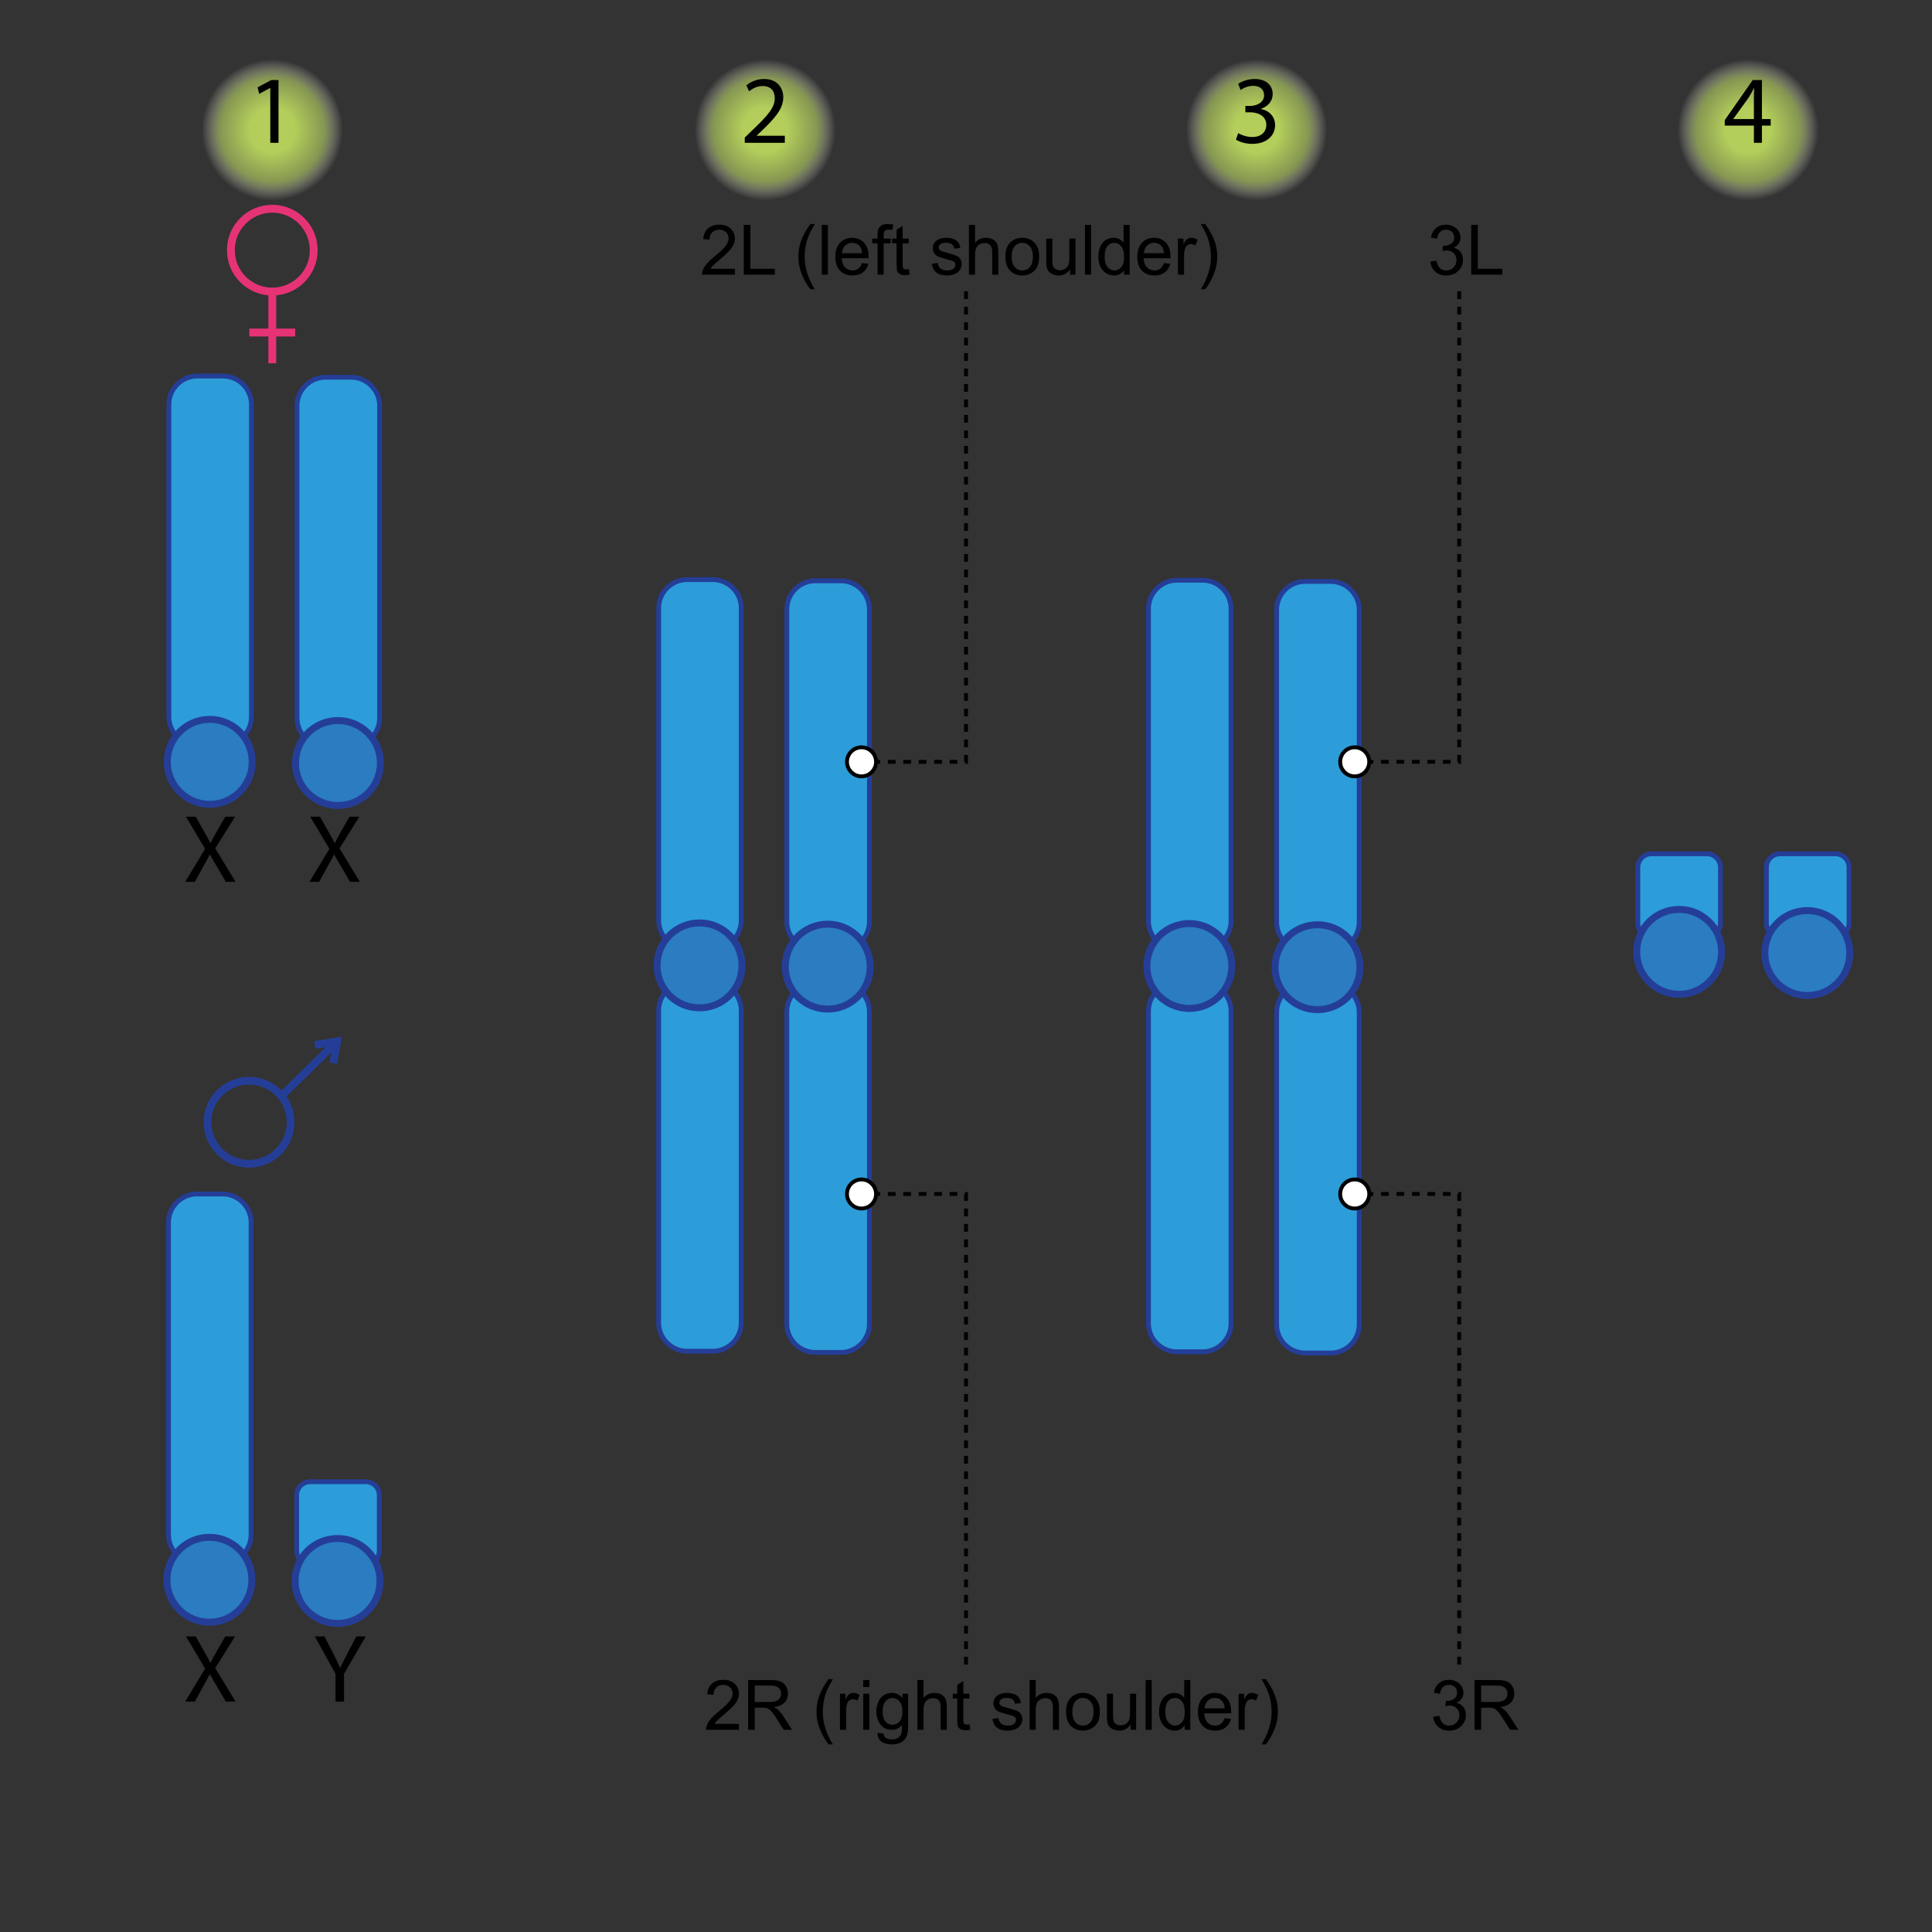 <?xml version="1.0" encoding="UTF-8"?> <svg xmlns="http://www.w3.org/2000/svg" width="500" height="500" viewBox="0 0 500 500" fill="none"><rect x="0" y="0" width="500" height="500" fill="#333333" stroke="none"/> <path d="M184.44 349.69H177.85C173.77 349.69 170.46 346.38 170.46 342.3V261.54C170.46 257.46 173.77 254.15 177.85 254.15H184.44C188.52 254.15 191.83 257.46 191.83 261.54V342.3C191.83 346.38 188.52 349.69 184.44 349.69Z" fill="#2C9DD8" stroke="#243E98" stroke-width="1.246" stroke-miterlimit="10"></path> <path d="M184.44 245.54H177.85C173.77 245.54 170.46 242.23 170.46 238.15V157.39C170.46 153.31 173.77 150 177.85 150H184.44C188.52 150 191.83 153.31 191.83 157.39V238.15C191.83 242.24 188.52 245.54 184.44 245.54Z" fill="#2C9DD8" stroke="#243E98" stroke-width="1.246" stroke-miterlimit="10"></path> <path d="M181.04 260.83C187.11 260.83 192.03 255.91 192.03 249.84C192.03 243.77 187.11 238.85 181.04 238.85C174.97 238.85 170.05 243.77 170.05 249.84C170.05 255.91 174.97 260.83 181.04 260.83Z" fill="#2B7CC1" stroke="#243E98" stroke-width="1.802" stroke-miterlimit="10"></path> <path d="M217.61 350H211.02C206.94 350 203.63 346.69 203.63 342.61V261.85C203.63 257.77 206.94 254.46 211.02 254.46H217.61C221.69 254.46 225 257.77 225 261.85V342.61C225 346.69 221.69 350 217.61 350Z" fill="#2C9DD8" stroke="#243E98" stroke-width="1.246" stroke-miterlimit="10"></path> <path d="M217.61 245.85H211.02C206.94 245.85 203.63 242.54 203.63 238.46V157.7C203.63 153.62 206.94 150.31 211.02 150.31H217.61C221.69 150.31 225 153.62 225 157.7V238.46C225 242.55 221.69 245.85 217.61 245.85Z" fill="#2C9DD8" stroke="#243E98" stroke-width="1.246" stroke-miterlimit="10"></path> <path d="M214.22 261.15C220.29 261.15 225.21 256.23 225.21 250.16C225.21 244.09 220.29 239.17 214.22 239.17C208.15 239.17 203.23 244.09 203.23 250.16C203.23 256.23 208.15 261.15 214.22 261.15Z" fill="#2B7CC1" stroke="#243E98" stroke-width="1.802" stroke-miterlimit="10"></path> <path d="M70.47 75.46C76.391 75.46 81.19 70.66 81.19 64.74C81.19 58.819 76.391 54.02 70.47 54.02C64.549 54.02 59.75 58.819 59.75 64.74C59.75 70.66 64.549 75.46 70.47 75.46Z" stroke="#E63376" stroke-width="2.033" stroke-miterlimit="10"></path> <path d="M70.47 94.02V75.39" stroke="#E63376" stroke-width="2.033" stroke-miterlimit="10"></path> <path d="M64.53 86.06H76.4" stroke="#E63376" stroke-width="2.033" stroke-miterlimit="10"></path> <path d="M64.45 301.19C70.387 301.19 75.2 296.377 75.2 290.44C75.2 284.503 70.387 279.69 64.45 279.69C58.513 279.69 53.7 284.503 53.7 290.44C53.7 296.377 58.513 301.19 64.45 301.19Z" stroke="#243E98" stroke-width="2" stroke-miterlimit="10"></path> <path d="M72.8 283.68L86.14 270.59" stroke="#243E98" stroke-width="2" stroke-miterlimit="10"></path> <path d="M86.28 275.17L87.24 269.5L81.48 270.44" stroke="#243E98" stroke-width="2" stroke-miterlimit="10"></path> <path d="M57.68 192.86H51.09C47.01 192.86 43.7 189.55 43.7 185.47V104.71C43.7 100.63 47.01 97.32 51.09 97.32H57.68C61.76 97.32 65.07 100.63 65.07 104.71V185.47C65.07 189.56 61.76 192.86 57.68 192.86Z" fill="#2C9DD8" stroke="#243E98" stroke-width="1.246" stroke-miterlimit="10"></path> <path d="M54.28 208.15C60.35 208.15 65.27 203.23 65.27 197.16C65.27 191.09 60.35 186.17 54.28 186.17C48.21 186.17 43.29 191.09 43.29 197.16C43.29 203.23 48.21 208.15 54.28 208.15Z" fill="#2B7CC1" stroke="#243E98" stroke-width="1.802" stroke-miterlimit="10"></path> <path d="M90.85 193.17H84.26C80.18 193.17 76.87 189.86 76.87 185.78V105.02C76.87 100.94 80.18 97.63 84.26 97.63H90.85C94.93 97.63 98.24 100.94 98.24 105.02V185.78C98.24 189.87 94.93 193.17 90.85 193.17Z" fill="#2C9DD8" stroke="#243E98" stroke-width="1.246" stroke-miterlimit="10"></path> <path d="M87.46 208.46C93.53 208.46 98.45 203.54 98.45 197.47C98.45 191.4 93.53 186.48 87.46 186.48C81.39 186.48 76.47 191.4 76.47 197.47C76.47 203.54 81.39 208.46 87.46 208.46Z" fill="#2B7CC1" stroke="#243E98" stroke-width="1.802" stroke-miterlimit="10"></path> <path d="M57.59 404.54H51C46.92 404.54 43.61 401.23 43.61 397.15V316.39C43.61 312.31 46.92 309 51 309H57.59C61.67 309 64.98 312.31 64.98 316.39V397.15C64.98 401.24 61.67 404.54 57.59 404.54Z" fill="#2C9DD8" stroke="#243E98" stroke-width="1.246" stroke-miterlimit="10"></path> <path d="M54.19 419.83C60.26 419.83 65.18 414.91 65.18 408.84C65.18 402.77 60.26 397.85 54.19 397.85C48.12 397.85 43.2 402.77 43.2 408.84C43.2 414.91 48.12 419.83 54.19 419.83Z" fill="#2B7CC1" stroke="#243E98" stroke-width="1.802" stroke-miterlimit="10"></path> <path d="M94.66 404.85H80.28C78.35 404.85 76.78 403.29 76.78 401.35V386.97C76.78 385.04 78.34 383.47 80.28 383.47H94.66C96.59 383.47 98.16 385.03 98.16 386.97V401.35C98.15 403.29 96.59 404.85 94.66 404.85Z" fill="#2C9DD8" stroke="#243E98" stroke-width="1.246" stroke-miterlimit="10"></path> <path d="M87.36 420.14C93.43 420.14 98.35 415.22 98.35 409.15C98.35 403.08 93.43 398.16 87.36 398.16C81.29 398.16 76.37 403.08 76.37 409.15C76.37 415.22 81.29 420.14 87.36 420.14Z" fill="#2B7CC1" stroke="#243E98" stroke-width="1.802" stroke-miterlimit="10"></path> <path d="M441.75 242.35H427.37C425.44 242.35 423.87 240.79 423.87 238.85V224.47C423.87 222.54 425.43 220.97 427.37 220.97H441.75C443.68 220.97 445.25 222.53 445.25 224.47V238.85C445.24 240.79 443.68 242.35 441.75 242.35Z" fill="#2C9DD8" stroke="#243E98" stroke-width="1.246" stroke-miterlimit="10"></path> <path d="M434.56 257.33C440.63 257.33 445.55 252.41 445.55 246.34C445.55 240.27 440.63 235.35 434.56 235.35C428.49 235.35 423.57 240.27 423.57 246.34C423.57 252.41 428.49 257.33 434.56 257.33Z" fill="#2B7CC1" stroke="#243E98" stroke-width="1.802" stroke-miterlimit="10"></path> <path d="M475.03 242.35H460.65C458.72 242.35 457.15 240.79 457.15 238.85V224.47C457.15 222.54 458.71 220.97 460.65 220.97H475.03C476.96 220.97 478.53 222.53 478.53 224.47V238.85C478.52 240.79 476.96 242.35 475.03 242.35Z" fill="#2C9DD8" stroke="#243E98" stroke-width="1.246" stroke-miterlimit="10"></path> <path d="M467.73 257.64C473.8 257.64 478.72 252.72 478.72 246.65C478.72 240.58 473.8 235.66 467.73 235.66C461.66 235.66 456.74 240.58 456.74 246.65C456.74 252.72 461.66 257.64 467.73 257.64Z" fill="#2B7CC1" stroke="#243E98" stroke-width="1.802" stroke-miterlimit="10"></path> <path d="M70.47 51.88C80.555 51.88 88.73 43.705 88.73 33.62C88.73 23.535 80.555 15.36 70.47 15.36C60.385 15.36 52.21 23.535 52.21 33.62C52.21 43.705 60.385 51.88 70.47 51.88Z" fill="url(#paint0_radial_13_2)"></path> <path d="M69.954 36.96H72.079V20.71H70.204L66.654 22.61L67.079 24.285L69.904 22.76H69.954V36.96Z" fill="black"></path> <path d="M198.02 51.88C208.105 51.88 216.28 43.705 216.28 33.62C216.28 23.535 208.105 15.36 198.02 15.36C187.935 15.36 179.76 23.535 179.76 33.62C179.76 43.705 187.935 51.88 198.02 51.88Z" fill="url(#paint1_radial_13_2)"></path> <path d="M203.112 36.96V35.135H195.837V35.085L197.112 33.885C200.537 30.585 202.712 28.16 202.712 25.16C202.712 22.835 201.237 20.435 197.737 20.435C195.887 20.435 194.262 21.16 193.162 22.085L193.862 23.635C194.612 23.01 195.837 22.26 197.312 22.26C199.737 22.26 200.512 23.785 200.512 25.435C200.512 27.885 198.612 29.985 194.462 33.935L192.737 35.61V36.96H203.112Z" fill="black"></path> <path d="M311.2 349.84H304.61C300.53 349.84 297.22 346.53 297.22 342.45V261.69C297.22 257.61 300.53 254.3 304.61 254.3H311.2C315.28 254.3 318.59 257.61 318.59 261.69V342.45C318.59 346.54 315.28 349.84 311.2 349.84Z" fill="#2C9DD8" stroke="#243E98" stroke-width="1.246" stroke-miterlimit="10"></path> <path d="M311.2 245.7H304.61C300.53 245.7 297.22 242.39 297.22 238.31V157.55C297.22 153.47 300.53 150.16 304.61 150.16H311.2C315.28 150.16 318.59 153.47 318.59 157.55V238.31C318.59 242.39 315.28 245.7 311.2 245.7Z" fill="#2C9DD8" stroke="#243E98" stroke-width="1.246" stroke-miterlimit="10"></path> <path d="M307.8 260.99C313.87 260.99 318.79 256.07 318.79 250C318.79 243.93 313.87 239.01 307.8 239.01C301.73 239.01 296.81 243.93 296.81 250C296.81 256.07 301.73 260.99 307.8 260.99Z" fill="#2B7CC1" stroke="#243E98" stroke-width="1.802" stroke-miterlimit="10"></path> <path d="M344.37 350.16H337.78C333.7 350.16 330.39 346.85 330.39 342.77V262C330.39 257.92 333.7 254.61 337.78 254.61H344.37C348.45 254.61 351.76 257.92 351.76 262V342.76C351.76 346.85 348.45 350.16 344.37 350.16Z" fill="#2C9DD8" stroke="#243E98" stroke-width="1.246" stroke-miterlimit="10"></path> <path d="M344.37 246.01H337.78C333.7 246.01 330.39 242.7 330.39 238.62V157.86C330.39 153.78 333.7 150.47 337.78 150.47H344.37C348.45 150.47 351.76 153.78 351.76 157.86V238.62C351.76 242.7 348.45 246.01 344.37 246.01Z" fill="#2C9DD8" stroke="#243E98" stroke-width="1.246" stroke-miterlimit="10"></path> <path d="M340.97 261.3C347.04 261.3 351.96 256.38 351.96 250.31C351.96 244.24 347.04 239.32 340.97 239.32C334.9 239.32 329.98 244.24 329.98 250.31C329.98 256.38 334.9 261.3 340.97 261.3Z" fill="#2B7CC1" stroke="#243E98" stroke-width="1.802" stroke-miterlimit="10"></path> <path d="M325.21 51.88C335.295 51.88 343.47 43.705 343.47 33.62C343.47 23.535 335.295 15.36 325.21 15.36C315.125 15.36 306.95 23.535 306.95 33.62C306.95 43.705 315.125 51.88 325.21 51.88Z" fill="url(#paint2_radial_13_2)"></path> <path d="M319.848 36.135C320.648 36.66 322.248 37.235 324.073 37.235C327.948 37.235 329.998 34.96 329.998 32.36C329.973 30.085 328.373 28.585 326.373 28.21V28.16C328.348 27.435 329.373 26.01 329.373 24.31C329.373 22.335 327.923 20.435 324.723 20.435C322.973 20.435 321.323 21.06 320.448 21.685L321.048 23.285C321.748 22.785 322.998 22.21 324.298 22.21C326.323 22.21 327.148 23.36 327.148 24.66C327.148 26.585 325.123 27.41 323.523 27.41H322.298V29.06H323.523C325.648 29.06 327.698 30.035 327.723 32.31C327.748 33.685 326.848 35.46 324.048 35.46C322.498 35.46 321.073 34.835 320.448 34.46L319.848 36.135Z" fill="black"></path> <path d="M452.4 51.88C462.485 51.88 470.66 43.705 470.66 33.62C470.66 23.535 462.485 15.36 452.4 15.36C442.315 15.36 434.14 23.535 434.14 33.62C434.14 43.705 442.315 51.88 452.4 51.88Z" fill="url(#paint3_radial_13_2)"></path> <path d="M455.984 36.96V32.51H458.259V30.81H455.984V20.71H453.609L446.359 31.085V32.51H453.909V36.96H455.984ZM448.584 30.81V30.76L452.559 25.235C453.009 24.485 453.409 23.785 453.909 22.835H453.984C453.934 23.685 453.909 24.535 453.909 25.385V30.81H448.584Z" fill="black"></path> <path d="M60.958 228.213L55.708 219.563L60.833 211.363H58.308L56.033 215.313C55.408 216.388 54.983 217.163 54.508 218.163H54.433C53.983 217.263 53.508 216.413 52.883 215.313L50.658 211.363H48.133L53.083 219.688L47.933 228.213H50.433L52.458 224.513C53.308 223.038 53.808 222.138 54.283 221.163H54.333C54.858 222.138 55.383 223.063 56.258 224.488L58.433 228.213H60.958Z" fill="black"></path> <path d="M89.034 440.357V433.182L94.659 423.507H92.209L89.784 428.157C89.134 429.432 88.534 430.532 88.084 431.632H88.034C87.509 430.457 86.984 429.432 86.359 428.157L83.984 423.507H81.484L86.834 433.207V440.357H89.034Z" fill="black"></path> <path d="M93.121 228.212L87.871 219.562L92.996 211.362H90.471L88.196 215.312C87.571 216.387 87.146 217.162 86.671 218.162H86.596C86.146 217.262 85.671 216.412 85.046 215.312L82.821 211.362H80.296L85.246 219.687L80.096 228.212H82.596L84.621 224.512C85.471 223.037 85.971 222.137 86.446 221.162H86.496C87.021 222.137 87.546 223.062 88.421 224.487L90.596 228.212H93.121Z" fill="black"></path> <path d="M60.958 440.356L55.708 431.706L60.833 423.506H58.308L56.033 427.456C55.408 428.531 54.983 429.306 54.508 430.306H54.433C53.983 429.406 53.508 428.556 52.883 427.456L50.658 423.506H48.133L53.083 431.831L47.933 440.356H50.433L52.458 436.656C53.308 435.181 53.808 434.281 54.283 433.306H54.333C54.858 434.281 55.383 435.206 56.258 436.631L58.433 440.356H60.958Z" fill="black"></path> <path d="M250 75.39V197.16H222.75" stroke="black" stroke-miterlimit="10" stroke-dasharray="2 2"></path> <path d="M222.96 193.4C220.88 193.4 219.2 195.08 219.2 197.16C219.2 199.24 220.88 200.92 222.96 200.92C225.04 200.92 226.72 199.24 226.72 197.16C226.72 195.08 225.04 193.4 222.96 193.4Z" fill="white"></path> <path d="M222.96 192.9C225.31 192.9 227.22 194.81 227.22 197.16C227.22 199.51 225.31 201.42 222.96 201.42C220.61 201.42 218.7 199.51 218.7 197.16C218.7 194.81 220.61 192.9 222.96 192.9C220.61 192.9 225.31 192.9 222.96 192.9ZM222.96 200.42C224.76 200.42 226.22 198.96 226.22 197.16C226.22 195.36 224.76 193.9 222.96 193.9C221.16 193.9 219.7 195.36 219.7 197.16C219.7 198.96 221.16 200.42 222.96 200.42C221.16 200.42 224.76 200.42 222.96 200.42Z" fill="black"></path> <path d="M190.205 69.562V71.083H181.688C181.677 70.702 181.738 70.335 181.873 69.984C182.09 69.404 182.436 68.833 182.91 68.27C183.391 67.708 184.082 67.057 184.984 66.319C186.385 65.171 187.331 64.262 187.823 63.594C188.315 62.92 188.562 62.285 188.562 61.687C188.562 61.06 188.336 60.533 187.885 60.105C187.439 59.671 186.856 59.455 186.136 59.455C185.374 59.455 184.765 59.683 184.308 60.14C183.851 60.597 183.619 61.23 183.613 62.039L181.987 61.872C182.099 60.659 182.518 59.736 183.244 59.103C183.971 58.464 184.946 58.145 186.171 58.145C187.407 58.145 188.386 58.488 189.106 59.173C189.827 59.859 190.188 60.709 190.188 61.722C190.188 62.238 190.082 62.745 189.871 63.243C189.66 63.741 189.309 64.265 188.816 64.816C188.33 65.367 187.519 66.123 186.382 67.084C185.433 67.88 184.823 68.422 184.554 68.71C184.284 68.991 184.062 69.275 183.886 69.562H190.205ZM192.481 71.083V58.198H194.187V69.562H200.532V71.083H192.481ZM209.734 74.871C208.861 73.769 208.123 72.48 207.52 71.004C206.916 69.527 206.614 67.998 206.614 66.416C206.614 65.021 206.84 63.685 207.291 62.408C207.818 60.925 208.633 59.449 209.734 57.978H210.868C210.159 59.197 209.69 60.067 209.462 60.588C209.104 61.397 208.823 62.241 208.618 63.12C208.366 64.215 208.24 65.317 208.24 66.424C208.24 69.243 209.116 72.058 210.868 74.871H209.734ZM212.67 71.083V58.198H214.252V71.083H212.67ZM223.103 68.077L224.737 68.279C224.479 69.234 224.002 69.975 223.305 70.502C222.607 71.03 221.717 71.293 220.633 71.293C219.268 71.293 218.184 70.875 217.381 70.037C216.584 69.193 216.186 68.012 216.186 66.495C216.186 64.924 216.59 63.706 217.398 62.838C218.207 61.971 219.256 61.538 220.545 61.538C221.793 61.538 222.812 61.962 223.604 62.812C224.395 63.662 224.79 64.857 224.79 66.398C224.79 66.492 224.787 66.632 224.781 66.82H217.82C217.879 67.845 218.169 68.63 218.69 69.175C219.212 69.72 219.862 69.993 220.642 69.993C221.222 69.993 221.717 69.84 222.127 69.536C222.537 69.231 222.862 68.745 223.103 68.077ZM217.908 65.519H223.12C223.05 64.734 222.851 64.145 222.522 63.752C222.019 63.143 221.365 62.838 220.562 62.838C219.836 62.838 219.224 63.082 218.726 63.568C218.233 64.054 217.961 64.705 217.908 65.519ZM227.11 71.083V62.979H225.713V61.749H227.11V60.755C227.11 60.129 227.166 59.663 227.277 59.358C227.43 58.948 227.696 58.617 228.077 58.365C228.464 58.107 229.003 57.978 229.694 57.978C230.14 57.978 230.632 58.031 231.171 58.136L230.934 59.516C230.605 59.458 230.295 59.428 230.002 59.428C229.521 59.428 229.182 59.531 228.982 59.736C228.783 59.941 228.684 60.325 228.684 60.887V61.749H230.503V62.979H228.684V71.083H227.11ZM235.196 69.668L235.425 71.065C234.979 71.159 234.581 71.206 234.229 71.206C233.655 71.206 233.21 71.115 232.894 70.933C232.577 70.751 232.354 70.514 232.226 70.221C232.097 69.922 232.032 69.298 232.032 68.349V62.979H230.872V61.749H232.032V59.437L233.605 58.488V61.749H235.196V62.979H233.605V68.437C233.605 68.888 233.632 69.178 233.685 69.307C233.743 69.436 233.834 69.539 233.957 69.615C234.086 69.691 234.268 69.729 234.502 69.729C234.678 69.729 234.909 69.709 235.196 69.668ZM241.129 68.296L242.693 68.05C242.781 68.677 243.024 69.158 243.423 69.492C243.827 69.826 244.39 69.993 245.11 69.993C245.837 69.993 246.376 69.846 246.728 69.553C247.079 69.254 247.255 68.906 247.255 68.507C247.255 68.15 247.1 67.869 246.789 67.664C246.572 67.523 246.033 67.344 245.172 67.127C244.012 66.835 243.206 66.583 242.755 66.372C242.31 66.155 241.97 65.859 241.735 65.484C241.507 65.103 241.393 64.684 241.393 64.227C241.393 63.811 241.486 63.427 241.674 63.076C241.867 62.718 242.128 62.422 242.456 62.188C242.702 62.006 243.036 61.854 243.458 61.731C243.886 61.602 244.343 61.538 244.829 61.538C245.562 61.538 246.203 61.643 246.754 61.854C247.311 62.065 247.721 62.352 247.984 62.715C248.248 63.073 248.43 63.553 248.529 64.157L246.982 64.368C246.912 63.887 246.707 63.512 246.367 63.243C246.033 62.973 245.559 62.838 244.943 62.838C244.217 62.838 243.698 62.959 243.388 63.199C243.077 63.439 242.922 63.72 242.922 64.043C242.922 64.248 242.986 64.432 243.115 64.596C243.244 64.766 243.446 64.907 243.722 65.018C243.88 65.077 244.346 65.212 245.119 65.422C246.238 65.721 247.018 65.967 247.457 66.161C247.902 66.348 248.251 66.624 248.503 66.987C248.755 67.35 248.881 67.801 248.881 68.34C248.881 68.868 248.726 69.366 248.415 69.835C248.11 70.297 247.668 70.658 247.088 70.916C246.508 71.168 245.852 71.293 245.119 71.293C243.906 71.293 242.98 71.042 242.342 70.538C241.709 70.034 241.305 69.287 241.129 68.296ZM250.762 71.083V58.198H252.344V62.821C253.082 61.965 254.014 61.538 255.139 61.538C255.83 61.538 256.431 61.675 256.94 61.951C257.45 62.22 257.813 62.595 258.03 63.076C258.253 63.556 258.364 64.254 258.364 65.168V71.083H256.782V65.168C256.782 64.376 256.609 63.802 256.264 63.445C255.924 63.082 255.44 62.9 254.813 62.9C254.345 62.9 253.902 63.023 253.486 63.269C253.076 63.509 252.783 63.837 252.607 64.254C252.432 64.669 252.344 65.244 252.344 65.976V71.083H250.762ZM260.192 66.416C260.192 64.687 260.673 63.407 261.634 62.575C262.437 61.883 263.415 61.538 264.569 61.538C265.853 61.538 266.901 61.959 267.716 62.803C268.53 63.641 268.938 64.801 268.938 66.284C268.938 67.485 268.756 68.431 268.393 69.123C268.035 69.808 267.511 70.341 266.819 70.722C266.134 71.103 265.384 71.293 264.569 71.293C263.263 71.293 262.205 70.875 261.396 70.037C260.594 69.199 260.192 67.992 260.192 66.416ZM261.818 66.416C261.818 67.611 262.079 68.507 262.601 69.105C263.122 69.697 263.778 69.993 264.569 69.993C265.354 69.993 266.008 69.694 266.529 69.096C267.051 68.499 267.312 67.588 267.312 66.363C267.312 65.209 267.048 64.335 266.521 63.744C265.999 63.146 265.349 62.847 264.569 62.847C263.778 62.847 263.122 63.143 262.601 63.735C262.079 64.327 261.818 65.22 261.818 66.416ZM276.918 71.083V69.712C276.191 70.766 275.204 71.293 273.956 71.293C273.405 71.293 272.89 71.188 272.409 70.977C271.935 70.766 271.58 70.502 271.346 70.186C271.117 69.864 270.956 69.471 270.862 69.008C270.798 68.698 270.766 68.206 270.766 67.532V61.749H272.348V66.925C272.348 67.751 272.38 68.308 272.444 68.595C272.544 69.011 272.755 69.339 273.077 69.58C273.399 69.814 273.798 69.931 274.272 69.931C274.747 69.931 275.192 69.811 275.608 69.571C276.024 69.325 276.317 68.994 276.487 68.578C276.663 68.156 276.751 67.546 276.751 66.75V61.749H278.333V71.083H276.918ZM280.785 71.083V58.198H282.367V71.083H280.785ZM290.884 71.083V69.905C290.292 70.831 289.422 71.293 288.273 71.293C287.529 71.293 286.844 71.088 286.217 70.678C285.596 70.268 285.112 69.697 284.767 68.964C284.427 68.226 284.257 67.379 284.257 66.424C284.257 65.493 284.412 64.649 284.723 63.893C285.033 63.131 285.499 62.548 286.12 62.144C286.741 61.74 287.436 61.538 288.203 61.538C288.766 61.538 289.267 61.658 289.706 61.898C290.146 62.132 290.503 62.44 290.778 62.821V58.198H292.352V71.083H290.884ZM285.883 66.424C285.883 67.62 286.135 68.513 286.639 69.105C287.143 69.697 287.737 69.993 288.423 69.993C289.114 69.993 289.7 69.712 290.181 69.149C290.667 68.581 290.91 67.716 290.91 66.556C290.91 65.279 290.664 64.341 290.172 63.744C289.68 63.146 289.073 62.847 288.353 62.847C287.649 62.847 287.061 63.134 286.586 63.709C286.117 64.283 285.883 65.188 285.883 66.424ZM301.237 68.077L302.872 68.279C302.614 69.234 302.137 69.975 301.439 70.502C300.742 71.03 299.852 71.293 298.768 71.293C297.402 71.293 296.318 70.875 295.516 70.037C294.719 69.193 294.32 68.012 294.32 66.495C294.32 64.924 294.725 63.706 295.533 62.838C296.342 61.971 297.391 61.538 298.68 61.538C299.928 61.538 300.947 61.962 301.738 62.812C302.529 63.662 302.925 64.857 302.925 66.398C302.925 66.492 302.922 66.632 302.916 66.82H295.955C296.014 67.845 296.304 68.63 296.825 69.175C297.347 69.72 297.997 69.993 298.776 69.993C299.356 69.993 299.852 69.84 300.262 69.536C300.672 69.231 300.997 68.745 301.237 68.077ZM296.043 65.519H301.255C301.185 64.734 300.985 64.145 300.657 63.752C300.153 63.143 299.5 62.838 298.697 62.838C297.971 62.838 297.358 63.082 296.86 63.568C296.368 64.054 296.096 64.705 296.043 65.519ZM304.85 71.083V61.749H306.273V63.164C306.637 62.502 306.971 62.065 307.275 61.854C307.586 61.643 307.926 61.538 308.295 61.538C308.828 61.538 309.37 61.708 309.921 62.047L309.376 63.515C308.989 63.287 308.603 63.172 308.216 63.172C307.87 63.172 307.56 63.278 307.284 63.489C307.009 63.694 306.812 63.981 306.695 64.35C306.52 64.913 306.432 65.528 306.432 66.196V71.083H304.85ZM311.898 74.871H310.765C312.517 72.058 313.393 69.243 313.393 66.424C313.393 65.323 313.267 64.23 313.015 63.146C312.815 62.267 312.537 61.423 312.18 60.615C311.951 60.087 311.479 59.209 310.765 57.978H311.898C313 59.449 313.814 60.925 314.342 62.408C314.793 63.685 315.019 65.021 315.019 66.416C315.019 67.998 314.714 69.527 314.104 71.004C313.501 72.48 312.766 73.769 311.898 74.871Z" fill="black"></path> <path d="M377.64 75.39V197.16H350.39" stroke="black" stroke-miterlimit="10" stroke-dasharray="2 2"></path> <path d="M350.6 193.4C348.52 193.4 346.84 195.08 346.84 197.16C346.84 199.24 348.52 200.92 350.6 200.92C352.68 200.92 354.36 199.24 354.36 197.16C354.36 195.08 352.67 193.4 350.6 193.4Z" fill="white"></path> <path d="M350.6 192.9C352.95 192.9 354.86 194.81 354.86 197.16C354.86 199.51 352.95 201.42 350.6 201.42C348.25 201.42 346.34 199.51 346.34 197.16C346.34 194.81 348.25 192.9 350.6 192.9C348.25 192.9 352.95 192.9 350.6 192.9ZM350.6 200.42C352.4 200.42 353.86 198.96 353.86 197.16C353.86 195.36 352.4 193.9 350.6 193.9C348.8 193.9 347.34 195.36 347.34 197.16C347.34 198.96 348.8 200.42 350.6 200.42C348.8 200.42 352.4 200.42 350.6 200.42Z" fill="black"></path> <path d="M370.17 67.681L371.752 67.47C371.933 68.367 372.241 69.014 372.674 69.413C373.114 69.805 373.647 70.001 374.274 70.001C375.018 70.001 375.645 69.744 376.155 69.228C376.671 68.713 376.928 68.074 376.928 67.312C376.928 66.585 376.691 65.988 376.216 65.519C375.742 65.044 375.138 64.807 374.406 64.807C374.107 64.807 373.735 64.866 373.29 64.983L373.465 63.594C373.571 63.606 373.656 63.612 373.72 63.612C374.394 63.612 375.001 63.436 375.54 63.084C376.079 62.733 376.348 62.191 376.348 61.459C376.348 60.879 376.152 60.398 375.759 60.017C375.367 59.636 374.86 59.446 374.239 59.446C373.624 59.446 373.111 59.639 372.701 60.026C372.291 60.413 372.027 60.993 371.91 61.766L370.328 61.485C370.521 60.424 370.961 59.604 371.646 59.024C372.332 58.438 373.184 58.145 374.204 58.145C374.907 58.145 375.554 58.297 376.146 58.602C376.738 58.901 377.189 59.311 377.5 59.833C377.816 60.354 377.974 60.908 377.974 61.494C377.974 62.05 377.825 62.557 377.526 63.014C377.227 63.471 376.785 63.834 376.199 64.104C376.961 64.28 377.552 64.646 377.974 65.203C378.396 65.754 378.607 66.445 378.607 67.277C378.607 68.402 378.197 69.357 377.377 70.142C376.556 70.921 375.519 71.311 374.265 71.311C373.134 71.311 372.194 70.974 371.444 70.3C370.7 69.626 370.275 68.754 370.17 67.681ZM380.752 71.083V58.198H382.457V69.562H388.802V71.083H380.752Z" fill="black"></path> <path d="M250 430.77V309H222.75" stroke="black" stroke-miterlimit="10" stroke-dasharray="2 2"></path> <path d="M222.96 305.24C220.88 305.24 219.2 306.92 219.2 309C219.2 311.08 220.88 312.76 222.96 312.76C225.04 312.76 226.72 311.08 226.72 309C226.72 306.92 225.04 305.24 222.96 305.24Z" fill="white"></path> <path d="M222.96 304.74C225.31 304.74 227.22 306.65 227.22 309C227.22 311.35 225.31 313.26 222.96 313.26C220.61 313.26 218.7 311.35 218.7 309C218.7 306.65 220.61 304.74 222.96 304.74C220.61 304.74 225.31 304.74 222.96 304.74ZM222.96 312.26C224.76 312.26 226.22 310.8 226.22 309C226.22 307.2 224.76 305.74 222.96 305.74C221.16 305.74 219.7 307.2 219.7 309C219.7 310.8 221.16 312.26 222.96 312.26C221.16 312.26 224.76 312.26 222.96 312.26Z" fill="black"></path> <path d="M377.64 430.77V309H350.39" stroke="black" stroke-miterlimit="10" stroke-dasharray="2 2"></path> <path d="M350.6 305.24C348.52 305.24 346.84 306.92 346.84 309C346.84 311.08 348.52 312.76 350.6 312.76C352.68 312.76 354.36 311.08 354.36 309C354.36 306.92 352.67 305.24 350.6 305.24Z" fill="white"></path> <path d="M350.6 304.74C352.95 304.74 354.86 306.65 354.86 309C354.86 311.35 352.95 313.26 350.6 313.26C348.25 313.26 346.34 311.35 346.34 309C346.34 306.65 348.25 304.74 350.6 304.74C348.25 304.74 352.95 304.74 350.6 304.74ZM350.6 312.26C352.4 312.26 353.86 310.8 353.86 309C353.86 307.2 352.4 305.74 350.6 305.74C348.8 305.74 347.34 307.2 347.34 309C347.34 310.8 348.8 312.26 350.6 312.26C348.8 312.26 352.4 312.26 350.6 312.26Z" fill="black"></path> <path d="M370.926 444.269L372.508 444.058C372.69 444.955 372.997 445.602 373.431 446.001C373.87 446.393 374.403 446.59 375.03 446.59C375.775 446.59 376.401 446.332 376.911 445.816C377.427 445.3 377.685 444.662 377.685 443.9C377.685 443.174 377.447 442.576 376.973 442.107C376.498 441.633 375.895 441.395 375.162 441.395C374.863 441.395 374.491 441.454 374.046 441.571L374.222 440.182C374.327 440.194 374.412 440.2 374.477 440.2C375.151 440.2 375.757 440.024 376.296 439.673C376.835 439.321 377.105 438.779 377.105 438.047C377.105 437.466 376.908 436.986 376.516 436.605C376.123 436.224 375.616 436.034 374.995 436.034C374.38 436.034 373.867 436.227 373.457 436.614C373.047 437.001 372.783 437.581 372.666 438.354L371.084 438.073C371.277 437.012 371.717 436.192 372.402 435.612C373.088 435.026 373.941 434.733 374.96 434.733C375.663 434.733 376.311 434.885 376.902 435.19C377.494 435.489 377.945 435.899 378.256 436.421C378.572 436.942 378.731 437.496 378.731 438.082C378.731 438.638 378.581 439.145 378.282 439.602C377.984 440.059 377.541 440.423 376.955 440.692C377.717 440.868 378.309 441.234 378.731 441.791C379.152 442.341 379.363 443.033 379.363 443.865C379.363 444.99 378.953 445.945 378.133 446.73C377.313 447.509 376.276 447.899 375.022 447.899C373.891 447.899 372.95 447.562 372.2 446.888C371.456 446.215 371.031 445.341 370.926 444.269ZM381.605 447.671V434.786H387.318C388.466 434.786 389.339 434.903 389.937 435.137C390.534 435.366 391.012 435.773 391.369 436.359C391.727 436.945 391.905 437.592 391.905 438.301C391.905 439.216 391.609 439.986 391.018 440.613C390.426 441.24 389.512 441.638 388.276 441.808C388.727 442.025 389.069 442.239 389.304 442.45C389.802 442.907 390.274 443.478 390.719 444.164L392.96 447.671H390.816L389.11 444.99C388.612 444.216 388.202 443.625 387.88 443.215C387.558 442.804 387.268 442.517 387.01 442.353C386.758 442.189 386.5 442.075 386.236 442.01C386.043 441.969 385.727 441.949 385.287 441.949H383.31V447.671H381.605ZM383.31 440.472H386.975C387.754 440.472 388.363 440.393 388.803 440.235C389.242 440.071 389.576 439.813 389.805 439.462C390.033 439.104 390.148 438.717 390.148 438.301C390.148 437.692 389.925 437.191 389.48 436.799C389.04 436.406 388.343 436.21 387.388 436.21H383.31V440.472Z" fill="black"></path> <path d="M191.246 446.15V447.671H182.729C182.718 447.29 182.779 446.923 182.914 446.572C183.131 445.992 183.476 445.421 183.951 444.858C184.432 444.296 185.123 443.645 186.025 442.907C187.426 441.758 188.372 440.85 188.864 440.182C189.356 439.508 189.602 438.873 189.602 438.275C189.602 437.648 189.377 437.121 188.926 436.693C188.48 436.259 187.897 436.043 187.177 436.043C186.415 436.043 185.806 436.271 185.349 436.728C184.891 437.185 184.66 437.818 184.654 438.627L183.028 438.46C183.14 437.247 183.558 436.324 184.285 435.691C185.012 435.052 185.987 434.733 187.212 434.733C188.448 434.733 189.427 435.076 190.147 435.761C190.868 436.447 191.228 437.296 191.228 438.31C191.228 438.826 191.123 439.333 190.912 439.831C190.701 440.329 190.349 440.853 189.857 441.404C189.371 441.955 188.559 442.711 187.423 443.671C186.474 444.468 185.864 445.01 185.595 445.297C185.325 445.579 185.102 445.863 184.927 446.15H191.246ZM193.619 447.671V434.786H199.332C200.48 434.786 201.353 434.903 201.951 435.137C202.549 435.366 203.026 435.773 203.384 436.359C203.741 436.945 203.92 437.592 203.92 438.301C203.92 439.215 203.624 439.986 203.032 440.613C202.44 441.24 201.526 441.638 200.29 441.808C200.741 442.025 201.084 442.239 201.318 442.45C201.816 442.907 202.288 443.478 202.733 444.164L204.974 447.671H202.83L201.125 444.99C200.627 444.216 200.217 443.625 199.894 443.214C199.572 442.804 199.282 442.517 199.024 442.353C198.772 442.189 198.515 442.075 198.251 442.01C198.057 441.969 197.741 441.949 197.302 441.949H195.324V447.671H193.619ZM195.324 440.472H198.989C199.768 440.472 200.378 440.393 200.817 440.235C201.257 440.071 201.591 439.813 201.819 439.462C202.048 439.104 202.162 438.717 202.162 438.301C202.162 437.692 201.939 437.191 201.494 436.798C201.055 436.406 200.357 436.21 199.402 436.21H195.324V440.472ZM214.432 451.459C213.558 450.357 212.82 449.068 212.217 447.591C211.613 446.115 211.311 444.586 211.311 443.004C211.311 441.609 211.537 440.273 211.988 438.996C212.516 437.513 213.33 436.037 214.432 434.566H215.565C214.856 435.785 214.388 436.655 214.159 437.176C213.802 437.985 213.52 438.829 213.315 439.708C213.063 440.803 212.937 441.905 212.937 443.012C212.937 445.831 213.813 448.646 215.565 451.459H214.432ZM217.385 447.671V438.337H218.808V439.752C219.172 439.089 219.506 438.653 219.81 438.442C220.121 438.231 220.461 438.126 220.83 438.126C221.363 438.126 221.905 438.296 222.456 438.635L221.911 440.103C221.524 439.875 221.138 439.76 220.751 439.76C220.405 439.76 220.095 439.866 219.819 440.077C219.544 440.282 219.348 440.569 219.23 440.938C219.055 441.501 218.967 442.116 218.967 442.784V447.671H217.385ZM223.405 436.605V434.786H224.987V436.605H223.405ZM223.405 447.671V438.337H224.987V447.671H223.405ZM227.114 448.444L228.652 448.672C228.717 449.147 228.895 449.493 229.188 449.71C229.581 450.003 230.117 450.149 230.797 450.149C231.529 450.149 232.095 450.003 232.493 449.71C232.891 449.417 233.161 449.006 233.302 448.479C233.384 448.157 233.422 447.48 233.416 446.449C232.724 447.263 231.863 447.671 230.832 447.671C229.549 447.671 228.556 447.208 227.852 446.282C227.149 445.356 226.798 444.246 226.798 442.951C226.798 442.06 226.959 441.24 227.281 440.49C227.603 439.734 228.069 439.151 228.679 438.741C229.294 438.331 230.015 438.126 230.841 438.126C231.942 438.126 232.85 438.571 233.565 439.462V438.337H235.024V446.405C235.024 447.858 234.875 448.886 234.576 449.49C234.283 450.099 233.814 450.58 233.17 450.931C232.531 451.283 231.743 451.459 230.806 451.459C229.692 451.459 228.793 451.207 228.107 450.703C227.422 450.205 227.091 449.452 227.114 448.444ZM228.424 442.837C228.424 444.061 228.667 444.955 229.153 445.517C229.64 446.08 230.249 446.361 230.981 446.361C231.708 446.361 232.317 446.083 232.809 445.526C233.302 444.963 233.548 444.085 233.548 442.889C233.548 441.747 233.293 440.885 232.783 440.305C232.279 439.725 231.67 439.435 230.955 439.435C230.252 439.435 229.654 439.722 229.162 440.296C228.67 440.865 228.424 441.712 228.424 442.837ZM237.424 447.671V434.786H239.006V439.409C239.744 438.553 240.676 438.126 241.801 438.126C242.492 438.126 243.093 438.263 243.602 438.539C244.112 438.808 244.475 439.183 244.692 439.664C244.915 440.144 245.026 440.841 245.026 441.755V447.671H243.444V441.755C243.444 440.964 243.271 440.39 242.926 440.033C242.586 439.67 242.102 439.488 241.475 439.488C241.007 439.488 240.564 439.611 240.148 439.857C239.738 440.097 239.445 440.425 239.269 440.841C239.094 441.257 239.006 441.832 239.006 442.564V447.671H237.424ZM250.897 446.255L251.126 447.653C250.681 447.747 250.282 447.794 249.931 447.794C249.356 447.794 248.911 447.703 248.595 447.521C248.278 447.339 248.056 447.102 247.927 446.809C247.798 446.51 247.733 445.886 247.733 444.937V439.567H246.573V438.337H247.733V436.025L249.307 435.076V438.337H250.897V439.567H249.307V445.025C249.307 445.476 249.333 445.766 249.386 445.895C249.444 446.024 249.535 446.127 249.658 446.203C249.787 446.279 249.969 446.317 250.203 446.317C250.379 446.317 250.61 446.296 250.897 446.255ZM256.83 444.884L258.394 444.638C258.482 445.265 258.725 445.746 259.124 446.08C259.528 446.414 260.091 446.581 260.811 446.581C261.538 446.581 262.077 446.434 262.429 446.141C262.78 445.842 262.956 445.494 262.956 445.095C262.956 444.738 262.801 444.457 262.49 444.252C262.273 444.111 261.734 443.932 260.873 443.715C259.713 443.422 258.907 443.171 258.456 442.96C258.011 442.743 257.671 442.447 257.436 442.072C257.208 441.691 257.094 441.272 257.094 440.815C257.094 440.399 257.187 440.015 257.375 439.664C257.568 439.306 257.829 439.01 258.157 438.776C258.403 438.594 258.737 438.442 259.159 438.319C259.587 438.19 260.044 438.126 260.53 438.126C261.263 438.126 261.904 438.231 262.455 438.442C263.012 438.653 263.422 438.94 263.685 439.303C263.949 439.661 264.131 440.141 264.23 440.745L262.683 440.956C262.613 440.475 262.408 440.1 262.068 439.831C261.734 439.561 261.26 439.426 260.644 439.426C259.918 439.426 259.399 439.546 259.089 439.787C258.778 440.027 258.623 440.308 258.623 440.63C258.623 440.836 258.687 441.02 258.816 441.184C258.945 441.354 259.147 441.495 259.423 441.606C259.581 441.665 260.047 441.799 260.82 442.01C261.939 442.309 262.719 442.555 263.158 442.749C263.603 442.936 263.952 443.212 264.204 443.575C264.456 443.938 264.582 444.389 264.582 444.928C264.582 445.456 264.427 445.954 264.116 446.422C263.811 446.885 263.369 447.246 262.789 447.504C262.209 447.755 261.553 447.881 260.82 447.881C259.607 447.881 258.682 447.629 258.043 447.126C257.41 446.622 257.006 445.875 256.83 444.884ZM266.463 447.671V434.786H268.045V439.409C268.783 438.553 269.715 438.126 270.84 438.126C271.531 438.126 272.132 438.263 272.641 438.539C273.151 438.808 273.515 439.183 273.731 439.664C273.954 440.144 274.065 440.841 274.065 441.755V447.671H272.483V441.755C272.483 440.964 272.31 440.39 271.965 440.033C271.625 439.67 271.141 439.488 270.515 439.488C270.046 439.488 269.603 439.611 269.187 439.857C268.777 440.097 268.484 440.425 268.308 440.841C268.133 441.257 268.045 441.832 268.045 442.564V447.671H266.463ZM275.893 443.004C275.893 441.275 276.374 439.995 277.335 439.163C278.138 438.471 279.116 438.126 280.27 438.126C281.554 438.126 282.602 438.547 283.417 439.391C284.231 440.229 284.639 441.389 284.639 442.872C284.639 444.073 284.457 445.019 284.094 445.711C283.736 446.396 283.212 446.929 282.52 447.31C281.835 447.691 281.085 447.881 280.27 447.881C278.964 447.881 277.906 447.462 277.098 446.625C276.295 445.787 275.893 444.58 275.893 443.004ZM277.519 443.004C277.519 444.199 277.78 445.095 278.302 445.693C278.823 446.285 279.479 446.581 280.27 446.581C281.056 446.581 281.709 446.282 282.23 445.684C282.752 445.087 283.013 444.175 283.013 442.951C283.013 441.796 282.749 440.923 282.222 440.332C281.7 439.734 281.05 439.435 280.27 439.435C279.479 439.435 278.823 439.731 278.302 440.323C277.78 440.915 277.519 441.808 277.519 443.004ZM292.619 447.671V446.299C291.892 447.354 290.905 447.881 289.657 447.881C289.106 447.881 288.591 447.776 288.11 447.565C287.636 447.354 287.281 447.09 287.047 446.774C286.818 446.452 286.657 446.059 286.563 445.596C286.499 445.286 286.467 444.794 286.467 444.12V438.337H288.049V443.513C288.049 444.339 288.081 444.896 288.145 445.183C288.245 445.599 288.456 445.927 288.778 446.168C289.1 446.402 289.499 446.519 289.974 446.519C290.448 446.519 290.893 446.399 291.309 446.159C291.725 445.913 292.018 445.582 292.188 445.166C292.364 444.744 292.452 444.134 292.452 443.337V438.337H294.034V447.671H292.619ZM296.486 447.671V434.786H298.068V447.671H296.486ZM306.585 447.671V446.493C305.993 447.419 305.123 447.881 303.974 447.881C303.23 447.881 302.545 447.676 301.918 447.266C301.297 446.856 300.813 446.285 300.468 445.552C300.128 444.814 299.958 443.967 299.958 443.012C299.958 442.081 300.113 441.237 300.424 440.481C300.734 439.719 301.2 439.136 301.821 438.732C302.442 438.328 303.137 438.126 303.904 438.126C304.467 438.126 304.968 438.246 305.407 438.486C305.847 438.72 306.204 439.028 306.479 439.409V434.786H308.053V447.671H306.585ZM301.584 443.012C301.584 444.208 301.836 445.101 302.34 445.693C302.844 446.285 303.438 446.581 304.124 446.581C304.815 446.581 305.401 446.299 305.882 445.737C306.368 445.169 306.611 444.304 306.611 443.144C306.611 441.867 306.365 440.929 305.873 440.332C305.381 439.734 304.774 439.435 304.054 439.435C303.35 439.435 302.762 439.722 302.287 440.296C301.818 440.871 301.584 441.776 301.584 443.012ZM316.938 444.665L318.573 444.867C318.315 445.822 317.838 446.563 317.141 447.09C316.443 447.618 315.553 447.881 314.469 447.881C313.103 447.881 312.019 447.462 311.217 446.625C310.42 445.781 310.021 444.6 310.021 443.083C310.021 441.512 310.426 440.294 311.234 439.426C312.043 438.559 313.092 438.126 314.381 438.126C315.629 438.126 316.648 438.55 317.439 439.4C318.23 440.25 318.626 441.445 318.626 442.986C318.626 443.08 318.623 443.22 318.617 443.408H311.656C311.715 444.433 312.005 445.218 312.526 445.763C313.048 446.308 313.698 446.581 314.477 446.581C315.057 446.581 315.553 446.428 315.963 446.124C316.373 445.819 316.698 445.333 316.938 444.665ZM311.744 442.107H316.956C316.886 441.322 316.686 440.733 316.358 440.34C315.854 439.731 315.201 439.426 314.398 439.426C313.672 439.426 313.059 439.67 312.561 440.156C312.069 440.642 311.797 441.293 311.744 442.107ZM320.551 447.671V438.337H321.974V439.752C322.338 439.089 322.672 438.653 322.976 438.442C323.287 438.231 323.627 438.126 323.996 438.126C324.529 438.126 325.071 438.296 325.622 438.635L325.077 440.103C324.69 439.875 324.304 439.76 323.917 439.76C323.571 439.76 323.261 439.866 322.985 440.077C322.71 440.282 322.514 440.569 322.396 440.938C322.221 441.501 322.133 442.116 322.133 442.784V447.671H320.551ZM327.599 451.459H326.466C328.218 448.646 329.094 445.831 329.094 443.012C329.094 441.911 328.968 440.818 328.716 439.734C328.516 438.855 328.238 438.011 327.881 437.203C327.652 436.675 327.181 435.796 326.466 434.566H327.599C328.701 436.037 329.516 437.513 330.043 438.996C330.494 440.273 330.72 441.609 330.72 443.004C330.72 444.586 330.415 446.115 329.806 447.591C329.202 449.068 328.467 450.357 327.599 451.459Z" fill="black"></path> <defs> <radialGradient id="paint0_radial_13_2" cx="0" cy="0" r="1" gradientUnits="userSpaceOnUse" gradientTransform="translate(70.466 33.623) scale(18.258)"> <stop offset="0.322" stop-color="#B9D65C" stop-opacity="0.95"></stop> <stop offset="0.733" stop-color="#BCD865" stop-opacity="0.609"></stop> <stop offset="1" stop-color="white" stop-opacity="0"></stop> </radialGradient> <radialGradient id="paint1_radial_13_2" cx="0" cy="0" r="1" gradientUnits="userSpaceOnUse" gradientTransform="translate(198.024 33.623) scale(18.258)"> <stop offset="0.322" stop-color="#B9D65C" stop-opacity="0.95"></stop> <stop offset="0.733" stop-color="#BCD865" stop-opacity="0.609"></stop> <stop offset="1" stop-color="white" stop-opacity="0"></stop> </radialGradient> <radialGradient id="paint2_radial_13_2" cx="0" cy="0" r="1" gradientUnits="userSpaceOnUse" gradientTransform="translate(325.21 33.623) scale(18.258)"> <stop offset="0.322" stop-color="#B9D65C" stop-opacity="0.95"></stop> <stop offset="0.733" stop-color="#BCD865" stop-opacity="0.609"></stop> <stop offset="1" stop-color="white" stop-opacity="0"></stop> </radialGradient> <radialGradient id="paint3_radial_13_2" cx="0" cy="0" r="1" gradientUnits="userSpaceOnUse" gradientTransform="translate(452.397 33.623) scale(18.258)"> <stop offset="0.322" stop-color="#B9D65C" stop-opacity="0.95"></stop> <stop offset="0.733" stop-color="#BCD865" stop-opacity="0.609"></stop> <stop offset="1" stop-color="white" stop-opacity="0"></stop> </radialGradient> </defs> </svg> 